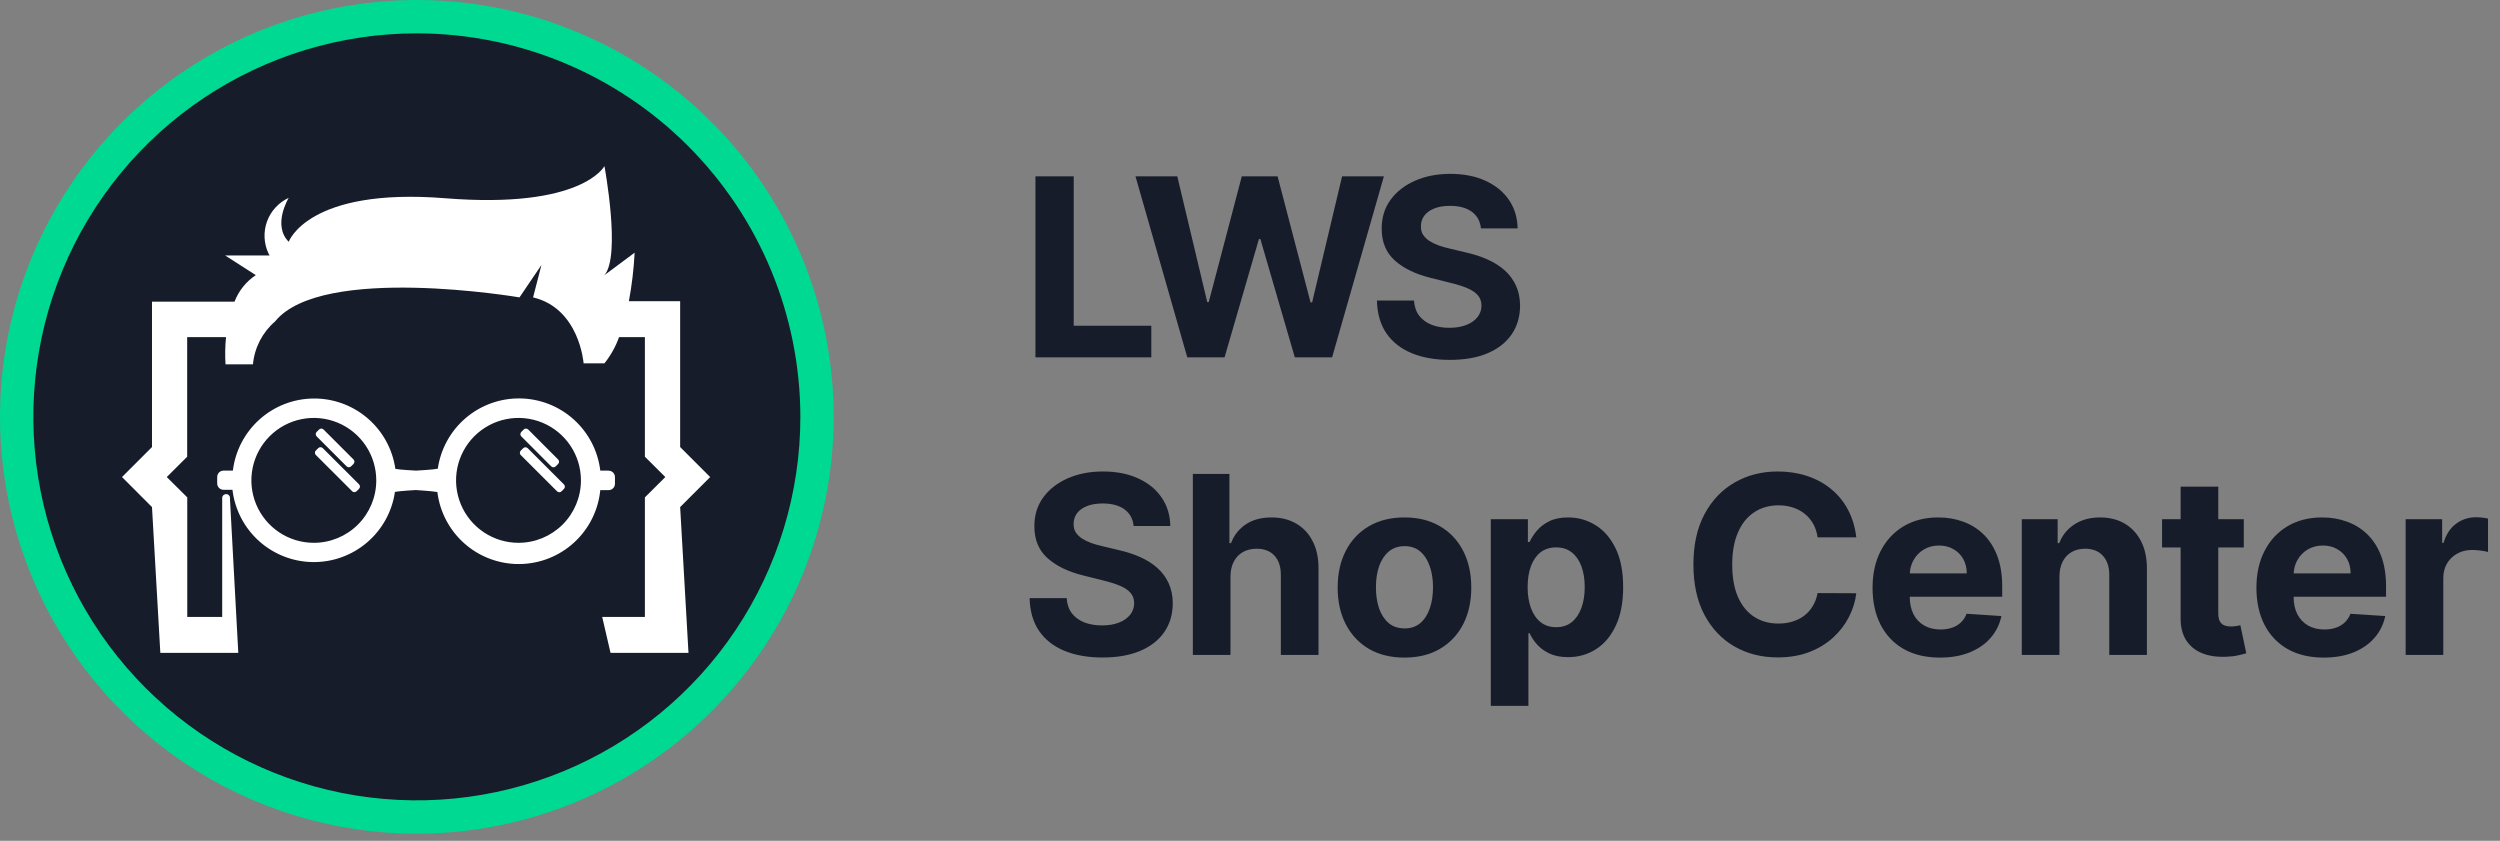 <svg width="336" height="113" viewBox="0 0 336 113" fill="none" xmlns="http://www.w3.org/2000/svg">
  <rect x="0" y="0" width="336" height="113" fill="#808080" stroke="none"/>
  <path
    d="M56.026 109.811C85.731 109.811 109.811 85.731 109.811 56.026C109.811 26.322 85.731 2.242 56.026 2.242C26.322 2.242 2.242 26.322 2.242 56.026C2.242 85.731 26.322 109.811 56.026 109.811Z"
    fill="#171C2A" />
  <path
    d="M56.025 112.051C44.945 112.051 34.113 108.765 24.899 102.609C15.686 96.453 8.505 87.703 4.265 77.465C0.024 67.228 -1.085 55.963 1.077 45.095C3.238 34.227 8.574 24.245 16.41 16.41C24.245 8.574 34.227 3.238 45.095 1.077C55.963 -1.085 67.228 0.024 77.465 4.265C87.703 8.505 96.453 15.686 102.609 24.899C108.765 34.113 112.051 44.945 112.051 56.025C112.033 70.879 106.125 85.119 95.622 95.622C85.119 106.125 70.879 112.033 56.025 112.051ZM56.025 4.482C45.831 4.482 35.866 7.505 27.389 13.169C18.913 18.832 12.307 26.882 8.406 36.301C4.504 45.719 3.484 56.083 5.472 66.081C7.461 76.079 12.37 85.263 19.579 92.472C26.787 99.68 35.971 104.589 45.97 106.578C55.968 108.567 66.332 107.546 75.75 103.645C85.168 99.744 93.218 93.138 98.882 84.661C104.546 76.185 107.569 66.22 107.569 56.025C107.551 42.361 102.115 29.261 92.452 19.598C82.79 9.936 69.69 4.5 56.025 4.482Z"
    fill="#00D991" />
  <path
    d="M42.774 60.225L42.449 60.55C42.283 60.717 42.283 60.986 42.45 61.152L47.326 66.022C47.492 66.188 47.762 66.188 47.928 66.021L48.253 65.696C48.419 65.53 48.419 65.26 48.252 65.094L43.376 60.225C43.21 60.059 42.94 60.059 42.774 60.225Z"
    fill="white" />
  <path
    d="M42.884 57.726L42.559 58.05C42.393 58.217 42.393 58.486 42.559 58.653L46.584 62.678C46.75 62.844 47.02 62.844 47.186 62.678L47.511 62.353C47.677 62.187 47.677 61.917 47.511 61.751L43.486 57.726C43.32 57.559 43.05 57.559 42.884 57.726Z"
    fill="white" />
  <path
    d="M70.317 60.237L69.992 60.562C69.826 60.728 69.826 60.998 69.993 61.164L74.869 66.034C75.035 66.2 75.305 66.2 75.471 66.033L75.796 65.708C75.962 65.542 75.962 65.272 75.795 65.106L70.919 60.236C70.753 60.07 70.483 60.071 70.317 60.237Z"
    fill="white" />
  <path
    d="M70.388 57.726L70.063 58.051C69.897 58.217 69.896 58.486 70.062 58.653L74.084 62.681C74.25 62.848 74.52 62.848 74.686 62.682L75.011 62.357C75.178 62.191 75.178 61.922 75.012 61.755L70.99 57.727C70.824 57.56 70.555 57.56 70.388 57.726Z"
    fill="white" />
  <path fill-rule="evenodd" clip-rule="evenodd"
    d="M81.799 63.251H80.679C80.361 60.598 79.089 58.151 77.101 56.366C75.113 54.581 72.544 53.579 69.872 53.548C67.201 53.516 64.609 54.457 62.579 56.194C60.549 57.932 59.221 60.348 58.84 62.993C58.246 63.128 55.927 63.251 55.927 63.251C55.927 63.251 53.686 63.139 53.137 63.016C52.759 60.371 51.432 57.953 49.404 56.214C47.377 54.474 44.786 53.531 42.114 53.56C39.443 53.589 36.873 54.587 34.883 56.37C32.893 58.153 31.619 60.598 31.298 63.251H30.043C29.817 63.251 29.601 63.34 29.441 63.5C29.281 63.66 29.191 63.877 29.191 64.102V64.988C29.194 65.21 29.284 65.422 29.441 65.579C29.598 65.736 29.81 65.825 30.032 65.828H31.242C31.557 68.481 32.826 70.93 34.812 72.717C36.798 74.505 39.367 75.509 42.038 75.543C44.71 75.578 47.303 74.639 49.335 72.904C51.367 71.168 52.698 68.753 53.081 66.108C53.697 65.985 55.871 65.862 55.871 65.862C55.871 65.862 58.179 66.007 58.784 66.13C59.113 68.823 60.424 71.298 62.465 73.084C64.507 74.87 67.135 75.839 69.847 75.807C72.559 75.775 75.163 74.744 77.162 72.911C79.161 71.078 80.413 68.572 80.679 65.873H81.799C82.021 65.873 82.234 65.786 82.394 65.631C82.553 65.477 82.645 65.266 82.651 65.044V64.114C82.651 63.888 82.561 63.671 82.401 63.511C82.242 63.352 82.025 63.262 81.799 63.262V63.251ZM42.178 72.954C40.518 72.954 38.896 72.462 37.515 71.54C36.135 70.618 35.06 69.307 34.424 67.773C33.789 66.24 33.623 64.552 33.947 62.925C34.271 61.297 35.07 59.801 36.244 58.627C37.417 57.454 38.913 56.654 40.541 56.331C42.169 56.007 43.856 56.173 45.39 56.808C46.923 57.443 48.234 58.519 49.156 59.899C50.078 61.279 50.571 62.902 50.571 64.562C50.571 66.788 49.687 68.922 48.112 70.496C46.539 72.07 44.404 72.954 42.178 72.954ZM69.686 72.954C68.027 72.954 66.404 72.462 65.024 71.54C63.644 70.618 62.568 69.307 61.933 67.773C61.298 66.24 61.131 64.552 61.455 62.925C61.779 61.297 62.578 59.801 63.752 58.627C64.926 57.454 66.421 56.654 68.049 56.331C69.677 56.007 71.365 56.173 72.898 56.808C74.432 57.443 75.743 58.519 76.665 59.899C77.587 61.279 78.079 62.902 78.079 64.562C78.079 66.788 77.195 68.922 75.621 70.496C74.047 72.07 71.912 72.954 69.686 72.954Z"
    fill="white" />
  <path
    d="M91.412 60.081V40.484H84.521C84.924 38.33 85.183 36.151 85.294 33.962L81.238 36.977C83.479 34.388 81.238 22.32 81.238 22.32C81.238 22.32 78.28 28.125 59.837 26.645C41.393 25.166 38.805 32.495 38.805 32.495C36.564 30.253 38.805 26.589 38.805 26.589C38.136 26.898 37.535 27.336 37.036 27.877C36.537 28.418 36.15 29.052 35.896 29.743C35.642 30.434 35.527 31.168 35.557 31.904C35.587 32.639 35.761 33.362 36.071 34.03L36.227 34.332H30.255L34.379 36.977C33.079 37.839 32.081 39.084 31.521 40.54H20.428V60.081L16.395 64.115L20.428 68.149L21.549 87.747H32.026L30.905 67.006C30.916 66.938 30.913 66.867 30.896 66.8C30.88 66.733 30.849 66.669 30.808 66.614C30.766 66.558 30.713 66.512 30.653 66.477C30.593 66.442 30.526 66.42 30.457 66.412C30.32 66.393 30.182 66.428 30.071 66.51C29.96 66.591 29.885 66.713 29.863 66.849C29.852 66.901 29.852 66.954 29.863 67.006V82.917H25.168V66.849L22.412 64.115L25.157 61.381V45.313H30.378C30.255 46.527 30.233 47.749 30.311 48.966H33.998C34.203 46.728 35.272 44.658 36.978 43.195C43.253 35.441 69.82 39.968 69.82 39.968L72.767 35.621L71.647 39.968C77.899 41.459 78.437 48.831 78.437 48.831H81.238C82.08 47.774 82.743 46.586 83.199 45.313H86.673V61.381L89.418 64.115L86.673 66.849V82.917H80.936L82.056 87.747H92.533L91.412 68.149L95.446 64.115L91.412 60.081Z"
    fill="white" />
  <path
    d="M139.165 48.023V23.7H144.308V43.783H154.735V48.023H139.165ZM159.569 48.023L152.609 23.7H158.227L162.253 40.6H162.455L166.897 23.7H171.707L176.137 40.636H176.351L180.377 23.7H185.995L179.035 48.023H174.023L169.391 32.12H169.201L164.581 48.023H159.569ZM199.038 30.695C198.943 29.737 198.535 28.993 197.815 28.462C197.094 27.932 196.117 27.666 194.881 27.666C194.042 27.666 193.333 27.785 192.755 28.023C192.177 28.253 191.734 28.573 191.425 28.985C191.124 29.397 190.974 29.864 190.974 30.386C190.958 30.822 191.049 31.202 191.247 31.526C191.453 31.851 191.734 32.132 192.09 32.37C192.447 32.599 192.858 32.801 193.325 32.975C193.793 33.142 194.291 33.284 194.822 33.403L197.007 33.926C198.068 34.163 199.042 34.48 199.929 34.876C200.816 35.272 201.584 35.759 202.233 36.337C202.882 36.915 203.385 37.596 203.741 38.38C204.106 39.163 204.292 40.062 204.3 41.075C204.292 42.564 203.912 43.855 203.159 44.947C202.415 46.032 201.338 46.875 199.929 47.477C198.528 48.071 196.837 48.368 194.858 48.368C192.894 48.368 191.184 48.067 189.727 47.465C188.278 46.864 187.146 45.973 186.33 44.793C185.522 43.605 185.099 42.136 185.059 40.387H190.036C190.091 41.202 190.325 41.883 190.736 42.429C191.156 42.968 191.714 43.376 192.411 43.653C193.116 43.922 193.911 44.057 194.798 44.057C195.669 44.057 196.425 43.93 197.067 43.676C197.716 43.423 198.219 43.071 198.575 42.62C198.931 42.168 199.109 41.65 199.109 41.064C199.109 40.517 198.947 40.058 198.623 39.686C198.306 39.314 197.839 38.997 197.221 38.736C196.611 38.474 195.863 38.237 194.976 38.023L192.328 37.358C190.277 36.859 188.658 36.079 187.47 35.018C186.283 33.957 185.693 32.528 185.701 30.731C185.693 29.258 186.085 27.971 186.876 26.871C187.676 25.77 188.773 24.911 190.166 24.294C191.56 23.676 193.143 23.367 194.917 23.367C196.722 23.367 198.298 23.676 199.644 24.294C200.998 24.911 202.051 25.77 202.803 26.871C203.555 27.971 203.943 29.246 203.967 30.695H199.038Z"
    fill="#171C2A" />
  <path
    d="M152.36 70.695C152.265 69.737 151.857 68.993 151.137 68.462C150.416 67.932 149.438 67.666 148.203 67.666C147.364 67.666 146.655 67.785 146.077 68.023C145.499 68.252 145.056 68.573 144.747 68.985C144.446 69.397 144.296 69.864 144.296 70.386C144.28 70.822 144.371 71.202 144.569 71.526C144.775 71.851 145.056 72.132 145.412 72.37C145.768 72.599 146.18 72.801 146.647 72.975C147.114 73.142 147.613 73.284 148.144 73.403L150.329 73.926C151.39 74.163 152.364 74.48 153.251 74.876C154.138 75.272 154.906 75.759 155.555 76.337C156.204 76.915 156.707 77.596 157.063 78.379C157.427 79.163 157.614 80.062 157.621 81.076C157.614 82.564 157.233 83.855 156.481 84.947C155.737 86.032 154.66 86.875 153.251 87.477C151.849 88.071 150.159 88.368 148.179 88.368C146.216 88.368 144.505 88.067 143.049 87.465C141.6 86.864 140.467 85.973 139.652 84.793C138.844 83.605 138.421 82.136 138.381 80.387H143.357C143.413 81.202 143.646 81.883 144.058 82.429C144.478 82.968 145.036 83.376 145.733 83.653C146.437 83.922 147.233 84.057 148.12 84.057C148.991 84.057 149.747 83.93 150.388 83.677C151.038 83.423 151.541 83.071 151.897 82.62C152.253 82.168 152.431 81.65 152.431 81.064C152.431 80.517 152.269 80.058 151.944 79.686C151.628 79.314 151.16 78.997 150.543 78.736C149.933 78.475 149.185 78.237 148.298 78.023L145.65 77.358C143.599 76.859 141.98 76.079 140.792 75.018C139.604 73.957 139.014 72.528 139.022 70.731C139.014 69.258 139.406 67.971 140.198 66.871C140.998 65.77 142.094 64.911 143.488 64.293C144.882 63.676 146.465 63.367 148.239 63.367C150.044 63.367 151.62 63.676 152.966 64.293C154.32 64.911 155.373 65.77 156.125 66.871C156.877 67.971 157.265 69.246 157.289 70.695H152.36ZM165.376 77.477V88.023H160.317V63.7H165.234V72.999H165.447C165.859 71.922 166.524 71.079 167.443 70.469C168.361 69.852 169.513 69.543 170.899 69.543C172.166 69.543 173.27 69.82 174.213 70.374C175.163 70.921 175.899 71.709 176.422 72.738C176.952 73.759 177.213 74.983 177.206 76.408V88.023H172.146V77.311C172.154 76.186 171.869 75.311 171.291 74.686C170.721 74.06 169.921 73.748 168.892 73.748C168.203 73.748 167.593 73.894 167.063 74.187C166.54 74.48 166.128 74.907 165.828 75.47C165.535 76.024 165.384 76.693 165.376 77.477ZM188.761 88.38C186.916 88.38 185.321 87.988 183.974 87.204C182.636 86.412 181.603 85.312 180.875 83.902C180.146 82.485 179.782 80.842 179.782 78.973C179.782 77.089 180.146 75.442 180.875 74.032C181.603 72.615 182.636 71.515 183.974 70.731C185.321 69.939 186.916 69.543 188.761 69.543C190.606 69.543 192.197 69.939 193.535 70.731C194.881 71.515 195.919 72.615 196.647 74.032C197.376 75.442 197.74 77.089 197.74 78.973C197.74 80.842 197.376 82.485 196.647 83.902C195.919 85.312 194.881 86.412 193.535 87.204C192.197 87.988 190.606 88.38 188.761 88.38ZM188.785 84.46C189.624 84.46 190.325 84.223 190.887 83.748C191.449 83.265 191.873 82.608 192.158 81.776C192.451 80.945 192.597 79.999 192.597 78.938C192.597 77.877 192.451 76.93 192.158 76.099C191.873 75.268 191.449 74.611 190.887 74.127C190.325 73.645 189.624 73.403 188.785 73.403C187.937 73.403 187.225 73.645 186.647 74.127C186.077 74.611 185.645 75.268 185.352 76.099C185.067 76.93 184.925 77.877 184.925 78.938C184.925 79.999 185.067 80.945 185.352 81.776C185.645 82.608 186.077 83.265 186.647 83.748C187.225 84.223 187.937 84.46 188.785 84.46ZM200.361 94.865V69.781H205.349V72.845H205.575C205.796 72.354 206.117 71.855 206.537 71.348C206.964 70.834 207.518 70.406 208.199 70.066C208.888 69.717 209.743 69.543 210.765 69.543C212.095 69.543 213.322 69.891 214.447 70.588C215.571 71.277 216.47 72.318 217.143 73.712C217.816 75.097 218.152 76.835 218.152 78.926C218.152 80.961 217.824 82.679 217.166 84.08C216.517 85.474 215.63 86.531 214.506 87.251C213.39 87.964 212.139 88.32 210.753 88.32C209.771 88.32 208.936 88.158 208.247 87.833C207.566 87.509 207.008 87.101 206.572 86.61C206.137 86.111 205.804 85.609 205.575 85.102H205.42V94.865H200.361ZM205.313 78.902C205.313 79.987 205.464 80.933 205.765 81.741C206.066 82.548 206.501 83.178 207.071 83.629C207.641 84.072 208.334 84.294 209.15 84.294C209.973 84.294 210.67 84.069 211.24 83.617C211.81 83.158 212.241 82.525 212.534 81.717C212.835 80.901 212.986 79.963 212.986 78.902C212.986 77.849 212.839 76.923 212.546 76.123C212.253 75.323 211.822 74.698 211.252 74.246C210.682 73.795 209.981 73.569 209.15 73.569C208.326 73.569 207.629 73.787 207.059 74.223C206.497 74.658 206.066 75.276 205.765 76.075C205.464 76.875 205.313 77.817 205.313 78.902ZM249.485 72.215H244.283C244.188 71.542 243.994 70.945 243.701 70.422C243.408 69.891 243.032 69.44 242.572 69.068C242.113 68.696 241.583 68.411 240.981 68.213C240.387 68.015 239.742 67.916 239.045 67.916C237.786 67.916 236.689 68.229 235.755 68.854C234.821 69.472 234.096 70.374 233.582 71.562C233.067 72.742 232.81 74.175 232.81 75.862C232.81 77.596 233.067 79.052 233.582 80.232C234.104 81.412 234.833 82.303 235.767 82.904C236.701 83.506 237.782 83.807 239.009 83.807C239.698 83.807 240.335 83.716 240.921 83.534C241.515 83.352 242.042 83.087 242.501 82.738C242.96 82.382 243.34 81.95 243.641 81.444C243.95 80.937 244.164 80.359 244.283 79.71L249.485 79.733C249.35 80.85 249.013 81.927 248.475 82.964C247.945 83.993 247.228 84.916 246.325 85.731C245.431 86.539 244.362 87.18 243.119 87.655C241.883 88.122 240.486 88.356 238.926 88.356C236.757 88.356 234.817 87.865 233.106 86.883C231.404 85.901 230.058 84.48 229.068 82.62C228.086 80.759 227.596 78.506 227.596 75.862C227.596 73.209 228.094 70.953 229.092 69.092C230.09 67.231 231.444 65.814 233.154 64.84C234.864 63.858 236.788 63.367 238.926 63.367C240.335 63.367 241.642 63.565 242.845 63.961C244.057 64.357 245.13 64.935 246.064 65.695C246.998 66.447 247.758 67.37 248.344 68.462C248.938 69.555 249.318 70.806 249.485 72.215ZM260.722 88.38C258.846 88.38 257.23 88 255.876 87.24C254.53 86.472 253.493 85.387 252.765 83.985C252.036 82.576 251.672 80.909 251.672 78.985C251.672 77.109 252.036 75.462 252.765 74.044C253.493 72.627 254.519 71.523 255.841 70.731C257.171 69.939 258.731 69.543 260.52 69.543C261.724 69.543 262.844 69.737 263.881 70.125C264.927 70.505 265.837 71.079 266.613 71.847C267.397 72.615 268.007 73.581 268.442 74.745C268.878 75.901 269.095 77.255 269.095 78.807V80.197H253.691V77.061H264.333C264.333 76.333 264.174 75.687 263.858 75.125C263.541 74.563 263.102 74.124 262.539 73.807C261.985 73.482 261.34 73.32 260.603 73.32C259.835 73.32 259.154 73.498 258.561 73.854C257.975 74.203 257.515 74.674 257.183 75.268C256.85 75.854 256.68 76.507 256.672 77.227V80.209C256.672 81.111 256.838 81.891 257.171 82.548C257.511 83.205 257.991 83.712 258.608 84.069C259.226 84.425 259.958 84.603 260.805 84.603C261.368 84.603 261.882 84.524 262.349 84.365C262.816 84.207 263.216 83.969 263.549 83.653C263.881 83.336 264.135 82.948 264.309 82.489L268.988 82.798C268.751 83.922 268.264 84.904 267.528 85.743C266.799 86.575 265.857 87.224 264.701 87.691C263.553 88.15 262.227 88.38 260.722 88.38ZM276.788 77.477V88.023H271.728V69.781H276.55V72.999H276.764C277.168 71.938 277.845 71.099 278.795 70.481C279.745 69.856 280.897 69.543 282.251 69.543C283.518 69.543 284.623 69.82 285.565 70.374C286.507 70.929 287.239 71.721 287.762 72.75C288.285 73.771 288.546 74.991 288.546 76.408V88.023H283.486V77.311C283.494 76.194 283.209 75.323 282.631 74.698C282.053 74.064 281.257 73.748 280.244 73.748C279.563 73.748 278.961 73.894 278.439 74.187C277.924 74.48 277.52 74.907 277.227 75.47C276.942 76.024 276.796 76.693 276.788 77.477ZM301.568 69.781V73.581H290.582V69.781H301.568ZM293.076 65.41H298.136V82.418C298.136 82.885 298.207 83.249 298.349 83.51C298.492 83.764 298.69 83.942 298.943 84.045C299.204 84.148 299.505 84.199 299.846 84.199C300.083 84.199 300.321 84.179 300.558 84.14C300.796 84.092 300.978 84.057 301.105 84.033L301.9 87.798C301.647 87.877 301.291 87.968 300.832 88.071C300.372 88.182 299.814 88.249 299.157 88.273C297.938 88.32 296.869 88.158 295.95 87.786C295.04 87.414 294.331 86.836 293.824 86.052C293.317 85.268 293.068 84.278 293.076 83.083V65.41ZM312.313 88.38C310.436 88.38 308.821 88 307.467 87.24C306.121 86.472 305.084 85.387 304.355 83.985C303.627 82.576 303.263 80.909 303.263 78.985C303.263 77.109 303.627 75.462 304.355 74.044C305.084 72.627 306.109 71.523 307.431 70.731C308.761 69.939 310.321 69.543 312.111 69.543C313.314 69.543 314.435 69.737 315.472 70.125C316.517 70.505 317.428 71.079 318.204 71.847C318.987 72.615 319.597 73.581 320.033 74.745C320.468 75.901 320.686 77.255 320.686 78.807V80.197H305.282V77.061H315.923C315.923 76.333 315.765 75.687 315.448 75.125C315.131 74.563 314.692 74.124 314.13 73.807C313.576 73.482 312.93 73.32 312.194 73.32C311.426 73.32 310.745 73.498 310.151 73.854C309.565 74.203 309.106 74.674 308.773 75.268C308.441 75.854 308.271 76.507 308.263 77.227V80.209C308.263 81.111 308.429 81.891 308.761 82.548C309.102 83.205 309.581 83.712 310.199 84.069C310.816 84.425 311.549 84.603 312.396 84.603C312.958 84.603 313.473 84.524 313.94 84.365C314.407 84.207 314.807 83.969 315.139 83.653C315.472 83.336 315.725 82.948 315.899 82.489L320.579 82.798C320.341 83.922 319.854 84.904 319.118 85.743C318.39 86.575 317.447 87.224 316.291 87.691C315.143 88.15 313.817 88.38 312.313 88.38ZM323.319 88.023V69.781H328.224V72.964H328.414C328.746 71.831 329.305 70.976 330.088 70.398C330.872 69.812 331.775 69.519 332.796 69.519C333.05 69.519 333.323 69.535 333.616 69.567C333.909 69.599 334.166 69.642 334.388 69.698V74.187C334.15 74.116 333.822 74.052 333.402 73.997C332.982 73.942 332.598 73.914 332.25 73.914C331.506 73.914 330.841 74.076 330.255 74.401C329.677 74.717 329.218 75.161 328.877 75.731C328.544 76.301 328.378 76.958 328.378 77.703V88.023H323.319Z"
    fill="#171C2A" />
</svg>